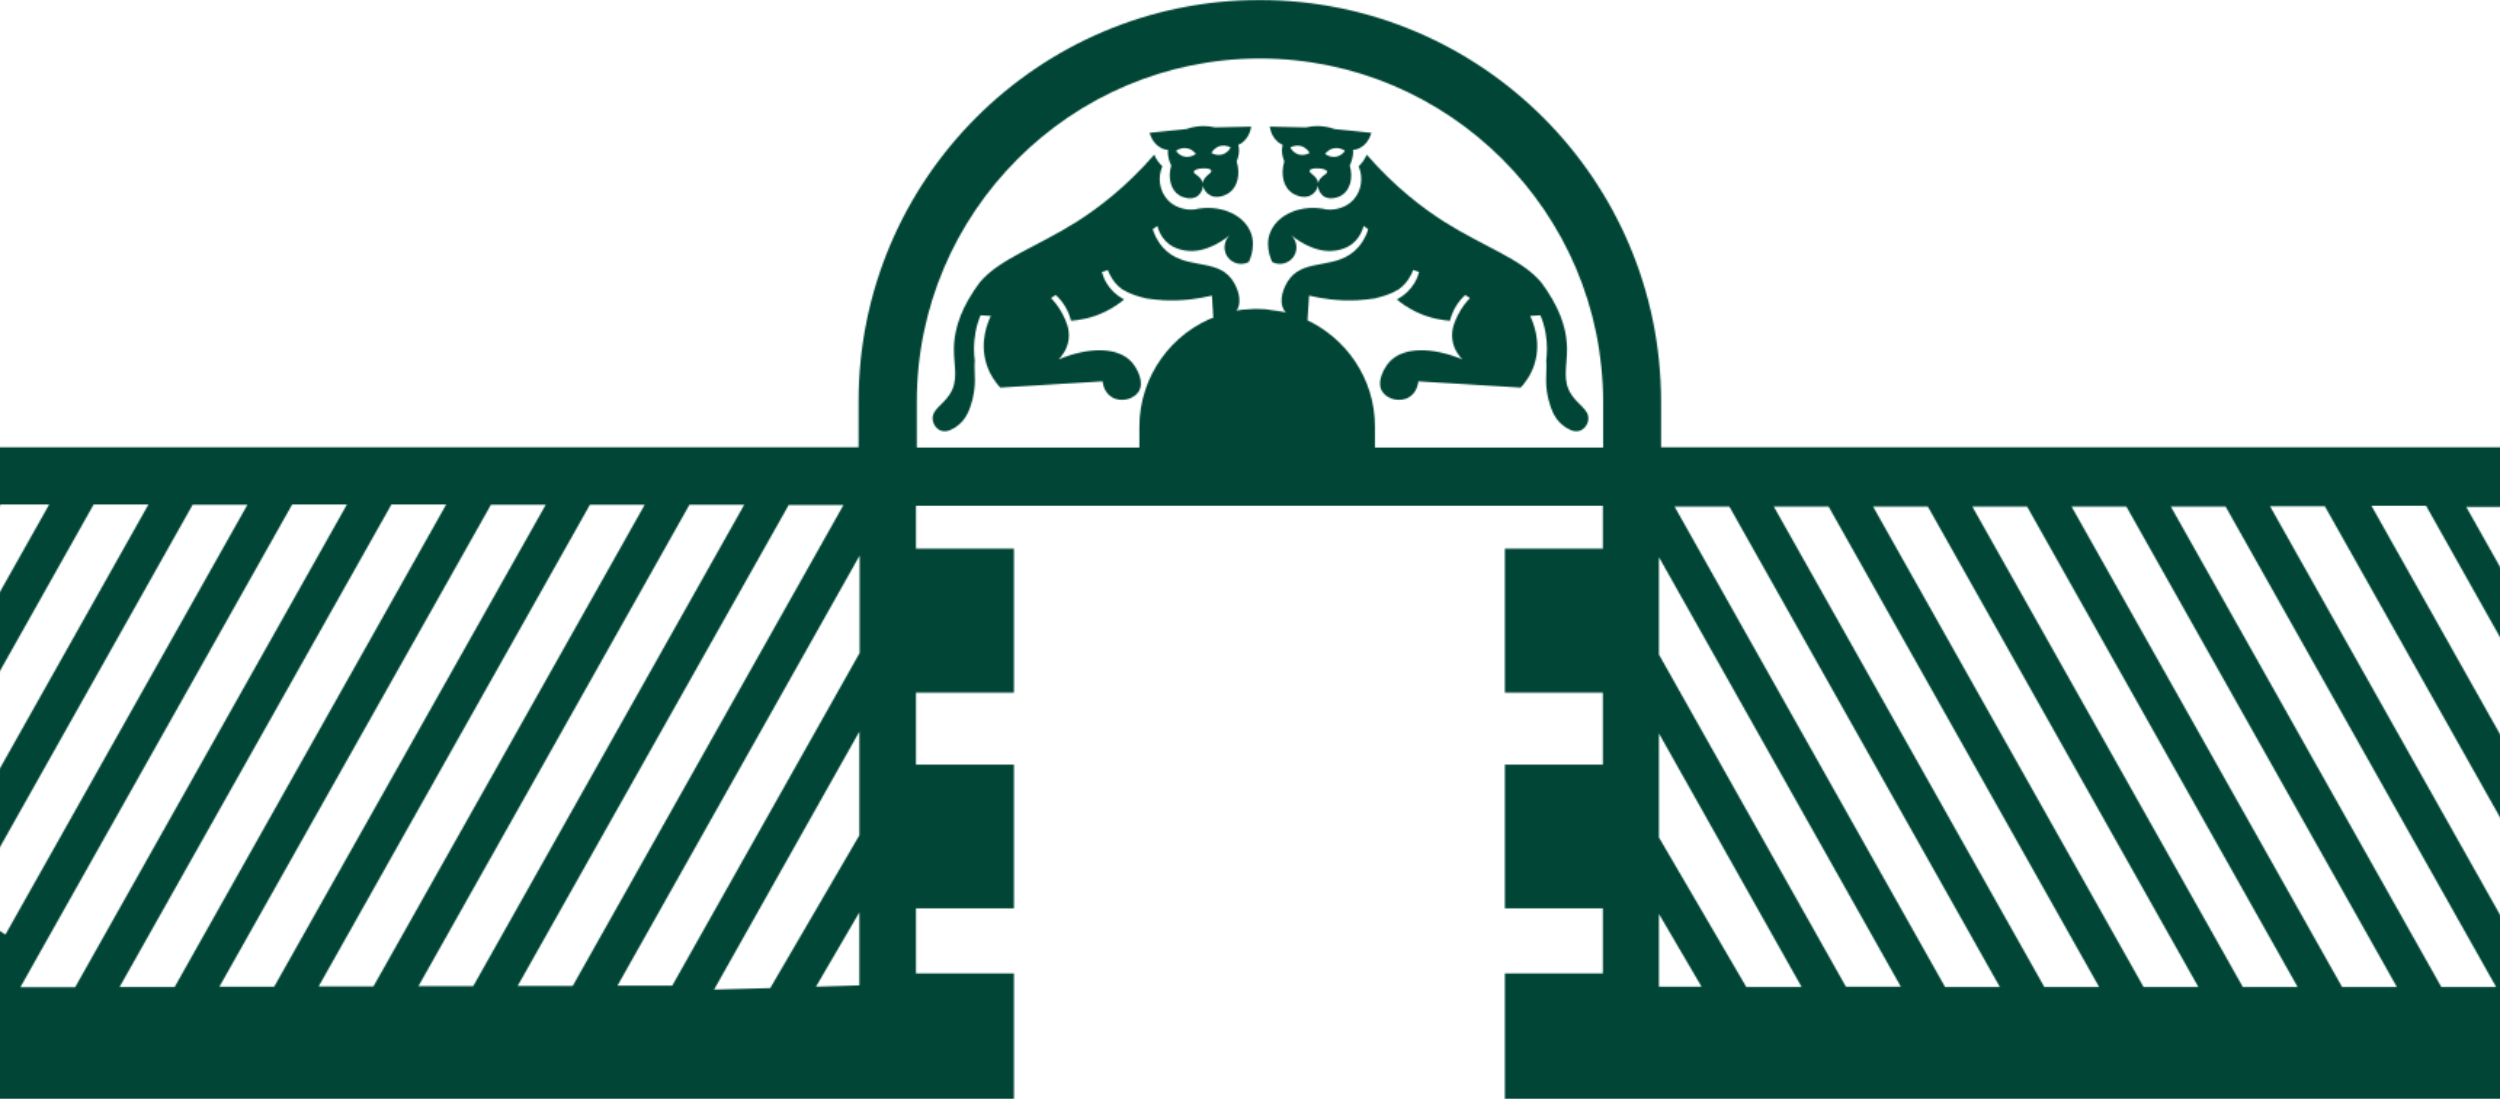 <svg width="1720" height="756" viewBox="0 0 1720 756" fill="none" xmlns="http://www.w3.org/2000/svg">
<g clip-path="url(#clip0_846_54618)">
<mask id="mask0_846_54618" style="mask-type:alpha" maskUnits="userSpaceOnUse" x="-2256" y="0" width="6241" height="2543">
<path d="M3984.99 1175.26L3954.04 1118.99H3953.85L3939.47 1092.4H3939.29L3726.96 715.278H3724.05H3516.82V649.359L3272.08 488.749L3017.15 649.541V715.096H2876.75V649.176L2632.01 488.567L2377.44 649.359V714.913H2233.4V648.994L1988.66 488.385L1892.7 548.841L1756.85 307.744H1142.82V276.241C1142.82 123.826 1018.99 0 866.579 0C714.163 0 590.702 123.826 590.702 276.241V307.744H-23.877L-156.261 542.832L-242.575 488.203L-487.314 648.812V714.731H-631.353V649.176L-886.289 488.385L-1131.03 648.994V714.731H-1271.42V649.176L-1526 488.385L-1770.73 648.994V714.731H-1997.45L-2209.77 1092.4L-2224.7 1118.99L-2255.84 1175.26H-2009.65V2542.08H3742.8V1175.26H3984.99ZM896.989 219.427H896.807C890.434 216.149 883.696 214.328 876.594 213.6H876.412C872.77 212.872 868.946 212.507 864.94 212.507C863.301 212.507 862.208 212.507 860.751 212.689H860.569C852.375 212.872 844.545 214.51 837.443 217.424C806.304 228.532 783.906 258.76 783.906 293.541V307.926H630.763V276.423C630.763 146.224 736.743 40.243 866.761 40.243C996.778 40.243 1102.94 146.224 1102.94 276.423V307.926H945.973V293.541C945.973 260.217 925.76 231.81 897.171 219.245L896.989 219.427ZM-1227.72 755.157L-1305.11 892.64V818.709L-1269.42 755.157H-1227.72ZM-468.012 1623.58V1640.7H-481.487V1623.58H-468.012ZM-441.425 1623.58H-427.95V1640.7H-441.425V1623.58ZM-401.364 1623.58H-387.889V1640.7H-401.364V1623.58ZM-327.615 1596.99V1545.09H-183.758V1596.99H-327.615ZM-361.12 1623.58H-347.645V1640.7H-361.12V1623.58ZM-321.059 1623.58H-307.584V1640.7H-321.059V1623.58ZM-280.998 1623.58H-267.523V1640.7H-280.998V1623.58ZM-240.936 1623.58H-227.461V1640.7H-240.936V1623.58ZM-200.875 1623.58H-187.4V1640.7H-200.875V1623.58ZM-160.814 1623.58H-147.338V1640.7H-160.814V1623.58ZM-120.752 1623.58H-107.277V1640.7H-120.752V1623.58ZM-80.691 1623.58H-67.216V1640.7H-80.691V1623.58ZM-40.629 1623.58H-27.154V1640.7H-40.629V1623.58ZM-0.568 1623.58H12.907V1640.7H-0.568V1623.58ZM-144.243 1596.99V1545.09H-36.805V1596.99H-144.243ZM-36.805 1505.03H-144.243V1388.13H-36.805V1505.03ZM-184.304 1505.03H-328.161V1388.13H-184.304V1505.03ZM-368.04 1505.03H-475.478V1388.13H-368.04V1505.03ZM-475.478 1544.91H-368.04V1596.81H-475.478V1544.91ZM-508.619 1623.58V1640.7H-522.094V1623.58H-508.619ZM-548.681 1640.7H-562.702V1623.58H-548.681V1640.7ZM-589.47 1640.7H-600.396V1623.58H-589.47V1640.7ZM-1842.48 1623.58H-1828.46V1640.7H-1842.48V1623.58ZM-1801.69 1623.58H-1788.22V1640.7H-1801.69V1623.58ZM-1423.84 1596.99V1545.09H-1316.4V1596.99H-1423.84ZM-1607.58 1596.99V1545.09H-1463.72V1596.99H-1607.58ZM-1316.4 1505.03H-1423.84V1388.13H-1316.4V1505.03ZM-1463.9 1505.03H-1607.76V1388.13H-1463.9V1505.03ZM-1647.64 1505.03H-1755.07V1388.13H-1647.64V1505.03ZM-1755.07 1544.91H-1647.64V1596.81H-1755.07V1544.91ZM-1761.45 1623.58H-1747.97V1640.7H-1761.45V1623.58ZM-1721.39 1623.58H-1707.91V1640.7H-1721.39V1623.58ZM-1681.33 1623.58H-1667.85V1640.7H-1681.33V1623.58ZM-1641.26 1623.58H-1627.79V1640.7H-1641.26V1623.58ZM-1601.2 1623.58H-1587.73V1640.7H-1601.2V1623.58ZM-1561.14 1623.58H-1547.67V1640.7H-1561.14V1623.58ZM-1521.08 1623.58H-1507.6V1640.7H-1521.08V1623.58ZM-1481.02 1623.58H-1467.54V1640.7H-1481.02V1623.58ZM-1440.96 1623.58H-1427.48V1640.7H-1440.96V1623.58ZM-1400.9 1623.58H-1387.42V1640.7H-1400.9V1623.58ZM-1360.83 1623.58H-1347.36V1640.7H-1360.83V1623.58ZM-1320.77 1623.58H-1307.3V1640.7H-1320.77V1623.58ZM-1280.71 1623.58H-1267.24V1640.7H-1280.71V1623.58ZM-1240.65 1623.58H-1229.72V1640.7H-1240.65V1623.58ZM-1202.96 1623.58H-1188.93V1640.7H-1202.96V1623.58ZM-1162.17 1623.58H-1148.69V1640.7H-1162.17V1623.58ZM-784.496 1596.99V1545.09H-677.059V1596.99H-784.496ZM-968.233 1596.99V1545.09H-824.376V1596.99H-968.233ZM-677.059 1505.03H-784.496V1388.13H-677.059V1505.03ZM-824.558 1505.03H-968.415V1388.13H-824.558V1505.03ZM-1008.29 1505.03H-1115.73V1388.13H-1008.29V1505.03ZM-1115.73 1544.91H-1008.29V1596.81H-1115.73V1544.91ZM-1122.1 1623.58H-1108.63V1640.7H-1122.1V1623.58ZM-1082.04 1623.58H-1068.57V1640.7H-1082.04V1623.58ZM-1041.98 1623.58H-1028.51V1640.7H-1041.98V1623.58ZM-1001.92 1623.58H-988.445V1640.7H-1001.92V1623.58ZM-961.859 1623.58H-948.384V1640.7H-961.859V1623.58ZM-921.798 1623.58H-908.323V1640.7H-921.798V1623.58ZM-881.736 1623.58H-868.261V1640.7H-881.736V1623.58ZM-841.675 1623.58H-828.2V1640.7H-841.675V1623.58ZM-801.614 1623.58H-788.139V1640.7H-801.614V1623.58ZM-761.552 1623.58H-748.077V1640.7H-761.552V1623.58ZM-721.491 1623.58H-708.016V1640.7H-721.491V1623.58ZM-681.43 1623.58H-667.954V1640.7H-681.43V1623.58ZM-641.368 1623.58H-627.893V1640.7H-641.368V1623.58ZM-637.544 1596.99V1348.25H-1156.16V1596.99H-1203.5V1175.26H-590.199V1596.99H-637.544ZM-1668.21 694.883L-1526 599.464L-1376.49 694.883L-1344.99 714.913V897.193H-1379.59V733.123L-1526 640.254L-1608.12 695.065L-1618.32 701.802L-1658.2 728.389L-1665.66 733.487V893.733L-1667.67 897.193H-1697.53V714.731L-1692.43 711.454L-1678.05 701.62L-1668.21 694.883ZM-1094.97 957.285L-1083.68 936.89H-1042.16V937.254L-1053.82 957.285L-1129.75 1092.22H-1171.09L-1095.15 957.285H-1094.97ZM-579.637 755.157L-665.041 906.844V833.277L-621.155 754.975H-579.637V755.157ZM87.749 1092.22L184.26 920.683V991.519L125.625 1092.22H87.749ZM19.462 1092.22L184.26 799.407V866.418L57.157 1092.22H19.462ZM-48.824 1092.22L133.637 768.086H171.332L-11.13 1092.22H-48.824ZM-117.11 1092.22L65.351 768.086H103.045L-79.416 1092.22H-117.11ZM-185.397 1092.22L-109.462 957.285L-98.172 936.89H-60.296L-147.703 1092.22H-185.397ZM-253.501 1092.22L-177.567 957.285L-166.277 936.89H-128.4V937.254L-140.054 957.285L-215.989 1092.22H-253.501ZM-321.605 1092.22L-245.671 957.285L-234.381 936.89H-196.505V937.254L-208.159 957.285L-284.094 1092.22H-321.605ZM-389.71 1092.22L-313.775 957.285L-302.667 937.254V936.89H-264.609V937.254L-276.263 957.285L-352.198 1092.22H-389.71ZM-458.178 1092.22L-382.244 957.285L-371.136 937.254V936.89H-333.078L-344.368 957.285L-420.302 1092.22H-458.178ZM-526.283 1092.22L-450.348 957.285L-439.058 936.89H-401.182V937.254L-412.836 957.285L-488.771 1092.22H-526.283ZM-594.387 1092.22L-472.382 875.523L-453.444 842.017V908.847L-472.382 942.353L-556.693 1092.22H-594.205H-594.387ZM-666.498 1092.22L-476.934 755.339L-471.836 759.527L-453.444 774.459V787.752L-455.629 791.576L-462.367 803.231L-472.564 821.076L-625.161 1092.22H-666.68H-666.498ZM-269.89 717.099V707.083L-261.331 701.438L-251.134 694.701L-240.572 687.599L-232.378 692.698L-229.1 694.883H-228.918L-223.819 698.343L-218.72 701.62L-217.628 702.349L-206.156 709.451L-201.604 712.182V781.561H-269.708V717.099H-269.89ZM-175.017 729.117L-166.459 734.398H-165.912L-149.159 745.324L-145.518 747.691L-134.592 754.611V781.379H-175.017V728.935V729.117ZM-340.726 754.429L-321.241 741.318L-311.044 734.58L-301.211 727.842L-296.476 724.565V781.197H-340.726V754.064V754.429ZM-340.726 808.147H-296.476V896.829H-340.726V808.147ZM-269.89 808.147H-201.785V896.829H-269.89V808.147ZM-175.017 808.147H-134.592V896.829H-175.017V808.147ZM-94.53 769.543V732.941L-101.996 728.024L-107.095 724.747L-112.922 721.105L-129.493 710.725L-144.061 701.438L-149.159 698.161L-154.44 694.701L-159.539 691.423L-180.662 678.13L-181.937 677.401L-201.604 664.837L-204.517 663.016L-212.711 657.735L-240.936 639.889L-323.062 694.701L-333.26 701.438L-373.139 728.024L-380.605 733.123V897.011H-413.382V730.028L-412.29 728.207H-413.382V714.549L-393.898 701.438L-384.065 694.701L-241.847 599.282L-196.323 628.235L-188.128 633.516L-165.548 647.902L-162.635 649.723L-149.524 657.917L-139.144 664.655L-137.869 665.383L-118.385 677.948L-115.471 679.769L-97.444 691.241L-92.709 694.519L-87.064 697.978L-81.966 701.256L-63.028 713.275L-61.206 714.549V896.829H-94.712V769.543H-94.53ZM-20.963 801.045L-2.389 767.904H35.487L-20.963 868.239V801.045ZM184.989 1044.33V1092.04H157.128L184.989 1044.33ZM-696.726 1092.04H-738.244L-548.499 754.975H-506.98L-696.726 1092.04ZM-809.99 1092.04L-734.056 957.103L-722.948 937.072V936.708H-681.247L-768.654 1092.04H-809.99ZM-882.101 1092.04L-806.166 957.103L-794.876 936.708H-753.358L-764.648 957.103L-840.582 1092.04H-882.101ZM-954.029 1092.04L-878.094 957.103L-866.987 937.072V936.708H-825.286V937.072L-836.941 957.103L-912.875 1092.04H-954.211H-954.029ZM-1025.96 1092.04L-950.023 957.103L-938.915 937.072V936.708H-897.215V937.072L-908.869 957.103L-984.803 1092.04H-1026.14H-1025.96ZM-1098.07 1092.04L-1022.13 957.103L-1011.03 937.072V936.708H-969.325V937.072L-980.615 957.103L-1056.55 1092.04H-1098.07ZM-1056.91 721.833V714.367L-1050.18 709.815L-1047.99 708.54L-1037.43 701.438L-1027.6 694.701L-885.014 599.282L-735.512 694.701L-724.951 701.438L-704.192 714.731V897.011H-738.062V732.941L-742.796 730.028L-745.528 728.207L-765.194 715.642L-787.592 701.438L-797.972 694.701L-884.468 639.889L-966.594 694.701L-976.791 701.438L-1016.67 728.024L-1024.14 733.123V897.011H-1056.91V722.015V721.833ZM-913.057 722.015V706.901L-904.863 701.256L-894.665 694.519L-884.104 687.417L-872.632 694.519L-862.252 701.256L-844.953 712.182V781.379H-913.057V722.015ZM-818.185 728.935L-815.271 730.756L-809.444 734.398L-784.679 750.058L-777.941 754.246V781.015H-818.185V728.571V728.935ZM-984.075 754.246L-965.501 741.682L-954.575 734.58L-944.742 727.842L-939.643 724.565V781.197H-984.075V754.064V754.246ZM-984.075 807.965H-939.643V896.646H-984.075V807.965ZM-912.875 807.965H-844.771V896.646H-912.875V807.965ZM-818.002 809.422L-817.274 807.965H-777.759V896.646H-818.002V809.604V809.422ZM462.505 678.13H424.811L591.43 382.222V449.234L462.505 678.13ZM-1096.61 907.208L-1115.55 940.714L-1200.41 1091.67H-1241.92L-1115.37 866.965L-1096.43 833.095V907.208H-1096.61ZM-1530 1091.67L-1454.07 956.556L-1442.96 936.526L-1401.44 936.344L-1412.91 956.556L-1488.85 1091.67H-1530.18H-1530ZM-1601.93 1091.67L-1526 956.738L-1514.89 936.708V936.344H-1473.37L-1484.84 956.556L-1560.78 1091.67H-1601.93ZM-1674.04 1091.67L-1598.11 956.738L-1587 936.708V936.344H-1544.93V936.708L-1556.59 956.738L-1632.52 1091.67H-1674.04ZM-1553.86 896.464V807.783H-1485.75V896.464H-1553.86ZM-1580.44 896.464H-1624.69V807.783H-1580.44V896.464ZM-1458.98 896.464V807.783H-1418.56V896.464H-1458.98ZM-1418.56 781.197H-1458.98V728.571L-1418.56 754.246V781.197ZM-1485.75 781.197H-1553.86V706.537L-1545.3 700.892L-1535.1 694.154L-1524.54 687.053L-1485.57 711.636V781.015L-1485.75 781.197ZM-1580.63 781.197H-1624.88V754.064L-1619.59 750.422L-1595.38 734.398L-1585.54 727.66L-1580.81 724.383V781.197H-1580.63ZM-1617.23 936.344V936.708L-1628.88 956.738L-1704.82 1091.67H-1746.15L-1670.22 956.738L-1659.11 936.708V936.344H-1617.41H-1617.23ZM-1689.34 936.708L-1700.81 956.738L-1776.74 1091.67H-1818.08L-1742.15 956.556L-1731.04 936.526L-1689.52 936.344V936.708H-1689.34ZM-1736.68 892.276L-1755.62 926.146L-1848.85 1091.85H-1890.37L-1755.62 852.215L-1736.68 818.709V892.458V892.276ZM-1458.26 1091.67L-1382.32 956.556L-1371.21 936.526L-1329.51 936.344L-1416.92 1091.67H-1458.44H-1458.26ZM-1760.17 754.429L-1740.14 770.817L-1747.43 783.746L-1754.16 795.4L-1755.44 797.768L-1920.78 1091.49H-1962.12L-1772.19 754.246H-1759.99L-1760.17 754.429ZM-1992.71 1091.67H-2034.23L-1844.3 754.429H-1802.78L-1992.53 1091.67H-1992.71ZM561.384 678.858L591.248 627.689V677.948L561.384 678.858ZM530.063 679.769L491.276 680.861L591.248 503.317V574.699L530.063 679.587V679.769ZM394.037 678.312H356.16L542.628 347.441H580.322L394.037 678.312ZM325.568 678.494H287.874L474.341 347.259H512.035L325.568 678.494ZM257.099 678.676H219.223L405.873 347.259H443.567L256.917 678.676H257.099ZM188.631 678.858H150.937L337.768 347.259H375.463L188.631 678.858ZM120.162 679.04H82.286L269.3 347.077H306.994L120.162 679.04ZM51.694 679.222H14L201.013 347.077H238.708L51.694 679.222ZM3.802 642.985L-18.596 628.964L-24.059 625.504L132.545 347.259H170.239L3.62 643.167L3.802 642.985ZM-46.456 611.118L-68.855 597.097L-74.317 593.637L64.44 347.077H102.135L-46.456 611.118ZM33.848 347.077L-96.898 579.251L-116.2 567.051L-119.114 565.23L-121.663 563.591L0.342 347.077H33.848ZM-1120.65 754.064L-1118.1 756.25L-1096.79 773.549V778.647L-1102.07 787.934L-1108.81 799.589L-1115.73 812.153L-1272.88 1091.31H-1314.22L-1124.29 754.064H-1120.65ZM-1344.63 1091.31H-1386.15L-1196.22 754.064H-1154.7L-1344.45 1091.31H-1344.63ZM-1874.89 754.064L-2064.82 1091.31H-2106.34L-1916.41 754.064H-1874.89ZM-1227.9 1174.16V1595.9H-1275.25V1347.15H-1794.77V1595.9H-1842.12V1174.16H-1228.81H-1227.9ZM-1841.21 1666.37H-1827.18V1801.31H-1841.21V1666.37ZM-1800.42 1666.37H-1786.94V1801.31H-1800.42V1666.37ZM-1760.36 1666.37H-1746.88V1801.31H-1760.36V1666.37ZM-1720.29 1666.37H-1706.82V1801.31H-1720.29V1666.37ZM-1680.23 1666.37H-1666.76V1801.31H-1680.23V1666.37ZM-1640.17 1666.37H-1626.7V1801.31H-1640.17V1666.37ZM-1600.11 1666.37H-1586.63V1801.31H-1600.11V1666.37ZM-1560.05 1666.37H-1546.57V1801.31H-1560.05V1666.37ZM-1519.99 1666.37H-1506.51V1801.31H-1519.99V1666.37ZM-1479.93 1666.37H-1466.45V1801.31H-1479.93V1666.37ZM-1439.86 1666.37H-1426.39V1801.31H-1439.86V1666.37ZM-1399.8 1666.37H-1386.33V1801.31H-1399.8V1666.37ZM-1359.74 1666.37H-1346.27V1801.31H-1359.74V1666.37ZM-1319.68 1666.37H-1306.2V1801.31H-1319.68V1666.37ZM-1279.62 1666.37H-1266.14V1801.31H-1279.62V1666.37ZM-1239.56 1666.37H-1228.63V1801.31H-1239.56V1666.37ZM-1201.86 1666.37H-1187.84V1801.31H-1201.86V1666.37ZM-1161.07 1666.37H-1147.6V1801.31H-1161.07V1666.37ZM-1121.01 1666.37H-1107.54V1801.31H-1121.01V1666.37ZM-1080.95 1666.37H-1067.48V1801.31H-1080.95V1666.37ZM-1040.89 1666.37H-1027.41V1801.31H-1040.89V1666.37ZM-1000.83 1666.37H-987.353V1801.31H-1000.83V1666.37ZM-960.767 1666.37H-947.291V1801.31H-960.767V1666.37ZM-920.705 1666.37H-907.23V1801.31H-920.705V1666.37ZM-880.644 1666.37H-867.169V1801.31H-880.644V1666.37ZM-840.582 1666.37H-827.107V1801.31H-840.582V1666.37ZM-800.521 1666.37H-787.046V1801.31H-800.521V1666.37ZM-760.46 1666.37H-746.984V1801.31H-760.46V1666.37ZM-720.398 1666.37H-706.923V1801.31H-720.398V1666.37ZM-680.337 1666.37H-666.862V1801.31H-680.337V1666.37ZM-640.276 1666.37H-626.8V1801.31H-640.276V1666.37ZM-600.214 1666.37H-589.288V1801.31H-600.214V1666.37ZM-562.52 1666.37H-548.499V1801.31H-562.52V1666.37ZM-521.73 1666.37H-508.255V1801.31H-521.73V1666.37ZM-481.669 1666.37H-468.194V1801.31H-481.669V1666.37ZM-441.608 1666.37H-428.132V1801.31H-441.608V1666.37ZM-401.546 1666.37H-388.071V1801.31H-401.546V1666.37ZM-361.485 1666.37H-348.01V1801.31H-361.485V1666.37ZM-321.423 1666.37H-307.948V1801.31H-321.423V1666.37ZM-281.362 1666.37H-267.887V1801.31H-281.362V1666.37ZM-241.301 1666.37H-227.825V1801.31H-241.301V1666.37ZM-201.239 1666.37H-187.764V1801.31H-201.239V1666.37ZM-161.178 1666.37H-147.703V1801.31H-161.178V1666.37ZM-121.116 1666.37H-107.641V1801.31H-121.116V1666.37ZM-81.055 1666.37H-67.58V1801.31H-81.055V1666.37ZM-40.994 1666.37H-27.519V1801.31H-40.994V1666.37ZM-0.932 1666.37H12.543V1801.31H-0.932V1666.37ZM39.129 1666.37H50.055V1801.31H39.129V1666.37ZM50.055 1639.78H39.129V1622.67H50.055V1639.78ZM50.055 1595.9H2.709V1347.15H-515.903V1595.9H-563.249V1174.16H50.055V1595.9ZM1669.26 348.17L1811.12 600.374L1783.44 617.856L1631.57 347.988H1669.45L1669.26 348.17ZM3048.65 1623.58V1640.7H3035.17V1623.58H3048.65ZM3075.24 1623.58H3088.71V1640.7H3075.24V1623.58ZM3115.3 1623.58H3128.77V1640.7H3115.3V1623.58ZM3189.05 1596.99V1545.09H3332.9V1596.99H3189.05ZM3155.54 1623.58H3169.02V1640.7H3155.54V1623.58ZM3195.6 1623.58H3209.08V1640.7H3195.6V1623.58ZM3235.66 1623.58H3249.14V1640.7H3235.66V1623.58ZM3275.72 1623.58H3289.2V1640.7H3275.72V1623.58ZM3315.79 1623.58H3329.26V1640.7H3315.79V1623.58ZM3355.85 1623.58H3369.32V1640.7H3355.85V1623.58ZM3395.91 1623.58H3409.38V1640.7H3395.91V1623.58ZM3435.97 1623.58H3449.45V1640.7H3435.97V1623.58ZM3476.03 1623.58H3489.51V1640.7H3476.03V1623.58ZM3516.09 1623.58H3529.57V1640.7H3516.09V1623.58ZM3372.42 1596.99V1545.09H3479.86V1596.99H3372.42ZM3479.86 1505.03H3372.42V1388.13H3479.86V1505.03ZM3332.36 1505.03H3188.5V1388.13H3332.36V1505.03ZM3148.62 1505.03H3041.18V1388.13H3148.62V1505.03ZM3041.18 1544.91H3148.62V1596.81H3041.18V1544.91ZM3008.04 1623.58V1640.7H2994.57V1623.58H3008.04ZM2967.98 1640.7H2953.96V1623.58H2967.98V1640.7ZM2927.19 1640.7H2916.26V1623.58H2927.19V1640.7ZM1674.18 1623.58H1688.2V1640.7H1674.18V1623.58ZM1714.97 1623.58H1728.44V1640.7H1714.97V1623.58ZM2092.82 1596.99V1545.09H2200.26V1596.99H2092.82ZM1909.08 1596.99V1545.09H2052.94V1596.99H1909.08ZM2200.26 1505.03H2092.82V1388.13H2200.26V1505.03ZM2052.76 1505.03H1908.9V1388.13H2052.76V1505.03ZM1869.02 1505.03H1761.59V1388.13H1869.02V1505.03ZM1761.59 1544.91H1869.02V1596.81H1761.59V1544.91ZM1755.21 1623.58H1768.69V1640.7H1755.21V1623.58ZM1795.27 1623.58H1808.75V1640.7H1795.27V1623.58ZM1835.34 1623.58H1848.81V1640.7H1835.34V1623.58ZM1875.4 1623.58H1888.87V1640.7H1875.4V1623.58ZM1915.46 1623.58H1928.93V1640.7H1915.46V1623.58ZM1955.52 1623.58H1969V1640.7H1955.52V1623.58ZM1995.58 1623.58H2009.06V1640.7H1995.58V1623.58ZM2035.64 1623.58H2049.12V1640.7H2035.64V1623.58ZM2075.7 1623.58H2089.18V1640.7H2075.7V1623.58ZM2115.77 1623.58H2129.24V1640.7H2115.77V1623.58ZM2155.83 1623.58H2169.3V1640.7H2155.83V1623.58ZM2195.89 1623.58H2209.36V1640.7H2195.89V1623.58ZM2235.95 1623.58H2249.42V1640.7H2235.95V1623.58ZM2276.01 1623.58H2286.94V1640.7H2276.01V1623.58ZM2313.71 1623.58H2327.73V1640.7H2313.71V1623.58ZM2354.49 1623.58H2367.97V1640.7H2354.49V1623.58ZM2732.16 1596.99V1545.09H2839.6V1596.99H2732.16ZM2548.43 1596.99V1545.09H2692.29V1596.99H2548.43ZM2839.6 1505.03H2732.16V1388.13H2839.6V1505.03ZM2692.1 1505.03H2548.25V1388.13H2692.1V1505.03ZM2508.37 1505.03H2400.93V1388.13H2508.37V1505.03ZM2400.93 1544.91H2508.37V1596.81H2400.93V1544.91ZM2394.56 1623.58H2408.03V1640.7H2394.56V1623.58ZM2434.62 1623.58H2448.09V1640.7H2434.62V1623.58ZM2474.68 1623.58H2488.15V1640.7H2474.68V1623.58ZM2514.74 1623.58H2528.22V1640.7H2514.74V1623.58ZM2554.8 1623.58H2568.28V1640.7H2554.8V1623.58ZM2594.86 1623.58H2608.34V1640.7H2594.86V1623.58ZM2634.92 1623.58H2648.4V1640.7H2634.92V1623.58ZM2674.99 1623.58H2688.46V1640.7H2674.99V1623.58ZM2715.05 1623.58H2728.52V1640.7H2715.05V1623.58ZM2755.11 1623.58H2768.58V1640.7H2755.11V1623.58ZM2795.17 1623.58H2808.65V1640.7H2795.17V1623.58ZM2835.23 1623.58H2848.71V1640.7H2835.23V1623.58ZM2875.29 1623.58H2888.77V1640.7H2875.29V1623.58ZM2879.12 1596.99V1348.25H2360.5V1596.99H2313.16V1175.26H2926.46V1596.99H2879.12ZM3512.27 1092.4L3424.86 937.254H3466.2L3553.6 1092.58H3512.27V1092.4ZM3440.34 1092.4L3352.93 937.254H3394.27L3481.68 1092.58H3440.34V1092.4ZM3368.23 1092.4L3280.82 937.254H3322.34L3409.75 1092.58H3368.23V1092.4ZM3296.3 1092.4L3208.9 937.254H3250.23L3337.64 1092.58H3296.3V1092.4ZM3162.82 897.193V808.511H3203.25V897.193H3162.82ZM3369.32 892.822V897.193H3324.89V808.511H3369.32V892.64V892.822ZM3298.12 715.46V734.034V781.925H3230.02V715.46V712.728L3269.17 687.963L3298.12 707.447V715.46ZM3369.32 764.99V781.925H3324.89V759.345V725.293L3360.4 748.784L3369.5 754.975V765.172L3369.32 764.99ZM3173.2 748.784H3174.48V748.237L3203.25 729.845V781.925H3162.82V755.339L3173.2 748.601V748.784ZM3230.02 897.375V808.694H3298.12V897.375H3230.02ZM3089.44 779.194V715.278L3270.26 600.01L3441.98 715.096V897.557H3409.2V733.852L3392.08 722.379L3381.89 715.642L3269.53 640.618L3150.99 715.642L3140.43 722.379L3122.76 733.487V897.557H3089.26V779.376L3089.44 779.194ZM3178.3 937.254L3265.71 1092.58H3224.37L3136.97 937.436H3178.3V937.254ZM3584.2 1092.58L3482.04 911.032V836.919L3625.9 1092.58H3584.38H3584.2ZM3106.01 937.254L3193.42 1092.58H3152.08L3064.67 937.254H3106.01ZM2936.11 1092.58L2841.79 925.054V851.486L2977.27 1092.4H2935.93L2936.11 1092.58ZM2864.19 1092.58L2776.78 937.436H2818.11L2905.52 1092.77H2864.19V1092.58ZM2792.07 1092.58L2704.67 937.436H2746.19L2833.59 1092.77H2792.07V1092.58ZM2720.15 1092.58L2632.74 937.436H2674.08L2761.48 1092.77H2720.15V1092.58ZM2648.22 1092.58L2560.81 937.436H2602.15L2689.55 1092.77H2648.22V1092.58ZM2523.12 897.375V808.694H2563.54V897.375H2523.12ZM2729.25 897.375H2685V808.694H2729.25V897.375ZM2590.13 897.375V808.694H2658.23V897.375H2590.13ZM2658.23 715.46V729.299V782.107H2590.13V712.91L2629.1 688.145L2658.42 707.63V715.642L2658.23 715.46ZM2729.07 779.194V782.107H2684.82V725.475L2708.86 741.5L2719.96 748.966L2729.07 755.157V779.376V779.194ZM2528.22 752.061L2533.31 748.784L2563.36 729.663V782.107H2522.93V755.521L2528.22 752.061ZM2449.37 897.375V715.096L2630.19 599.828L2801.73 714.913V897.375H2768.95V795.947V733.669L2751.83 722.197L2741.63 715.46L2629.46 640.436L2510.92 715.46L2500.35 722.197L2482.87 733.305V897.375H2449.37ZM2530.04 937.254L2617.44 1092.58H2575.92L2488.52 937.436H2530.04V937.254ZM3007.86 1092.58L2841.6 797.586V774.823L2861.27 758.799L3049.2 1092.58H3007.68H3007.86ZM2408.03 794.308H2409.31V797.039L2408.03 794.308H2407.67H2407.85H2408.03ZM2457.74 937.254L2545.15 1092.58H2503.81L2416.41 937.254H2457.74ZM2291.49 1092.58L2198.07 926.693V859.499L2329 1092.4H2291.49V1092.58ZM2223.38 1092.58L2135.98 937.436H2173.49L2260.9 1092.77H2223.38V1092.58ZM2154.92 1092.58L2067.51 937.436H2105.39L2192.79 1092.77H2154.92V1092.58ZM2086.81 1092.58L1999.41 937.436H2036.92L2124.32 1092.77H2086.81V1092.58ZM2018.71 1092.58L1931.3 937.436H1968.81L2056.22 1092.77H2018.71V1092.58ZM1950.24 1092.58L1862.83 937.436H1900.71L1988.12 1092.77H1950.24V1092.58ZM1882.13 1092.58L1794.73 937.254H1832.42L1919.83 1092.58H1882.32H1882.13ZM1813.85 1092.58L1631.39 768.45H1669.08L1851.54 1092.58H1813.85ZM1745.56 1092.58L1563.1 768.45H1600.79L1783.26 1092.58H1745.56ZM1677.28 1092.58L1547.26 861.684V794.672L1714.97 1092.58H1677.28ZM1608.81 1092.58L1547.26 986.967V915.949L1646.68 1092.58H1608.81ZM1578.03 1092.58H1547.26V1039.77L1578.03 1092.58ZM1699.49 768.45H1737.19L1765.59 819.073V885.903L1699.49 768.45ZM2158.19 897.375H2125.42V797.586V733.669L2108.3 722.197L2098.1 715.46L1985.75 640.436L1953.52 661.013L1945.32 666.111L1922.74 680.497L1914.55 685.778L1895.06 697.978L1893.42 699.071L1879.4 707.812L1878.31 708.54L1872.48 712.182L1867.38 715.46L1861.74 718.92L1856.64 722.197L1838.98 733.305V755.157V773.731V897.375H1805.47V768.45V755.521V733.487V715.642L1810.02 712.364L1831.15 699.071L1851.91 685.596L1856.09 682.864L1862.29 678.858L1878.49 668.479L1903.26 652.818L1906.17 650.997L1928.75 636.612L1936.95 631.331L1986.29 599.828L2158.01 714.913V897.375H2158.19ZM1946.23 897.375V808.694H2014.34V842.746V897.375H1946.23ZM1879.04 844.749V808.876H1919.46V897.557H1879.04V844.931V844.749ZM1879.04 755.521H1879.59L1889.42 748.784L1892.33 747.145L1900.34 741.864L1919.46 729.845V755.157V781.925H1879.04V755.339V755.521ZM2085.54 780.833V782.107H2041.11V768.632V755.521V725.475L2065.14 741.135L2076.61 748.784L2085.72 754.975V780.833H2085.54ZM2014.34 775.552V782.107H1946.23V755.521V730.938V713.093L1957.34 705.991L1968.45 698.889L1973.18 695.975L1985.2 688.327L2014.16 707.812V755.703V775.734L2014.34 775.552ZM2040.92 897.557V890.455V808.876H2085.35V897.557H2040.92ZM2359.78 1092.77L2198.07 805.78V775.005L2214.64 761.53L2401.11 1092.77H2359.59H2359.78ZM3728.05 1092.77L3538.31 755.703H3579.83L3769.57 1092.77H3728.05ZM3697.46 1092.77H3656.13L3481.68 783.018V775.005L3505.35 755.703H3507.72L3697.46 1092.77ZM3003.67 755.703L3049.2 836.736V910.304L2962.15 755.703H3003.67ZM3121.49 1092.77H3079.97L2890.22 755.703H2931.74L3121.49 1092.77ZM2355.59 755.703L2409.31 851.304V925.054L2313.89 755.703H2355.41H2355.59ZM2473.4 1092.77H2431.89L2242.14 755.703H2283.66L2473.4 1092.77ZM1270.11 679.04L1141.36 450.326V383.315L1307.8 678.858H1270.11V679.04ZM1141.36 504.591L1239.51 679.04H1201.46L1141.36 576.155V504.773V504.591ZM1141.36 628.781L1170.68 678.858H1141.36V628.781ZM3800.16 1092.58L3610.42 755.521H3651.94L3841.68 1092.58H3800.16ZM1759.58 632.606L1732.09 649.905V650.815L1561.83 348.352H1599.52L1759.58 632.606ZM1717.34 679.04H1679.64L1493.54 348.534H1531.23L1717.34 679.04ZM1649.05 679.04H1611.36L1425.25 348.534H1462.95L1649.05 679.04ZM1580.76 679.04H1543.07L1356.97 348.534H1394.66L1580.76 679.04ZM1512.48 679.04H1474.78L1288.68 348.534H1326.37L1512.48 679.04ZM1444.19 679.04H1406.5L1220.39 348.534H1258.09L1444.19 679.04ZM1375.9 679.04H1338.21L1152.11 348.534H1189.8L1375.9 679.04ZM2286.39 1175.62V1597.36H2239.04V1348.61H1720.43V1597.36H1673.09V1175.62H2286.39ZM1673.09 1667.83H1687.11V1802.76H1673.09V1667.83ZM1713.88 1667.83H1727.35V1802.76H1713.88V1667.83ZM1753.94 1667.83H1767.41V1802.76H1753.94V1667.83ZM1794 1667.83H1807.47V1802.76H1794V1667.83ZM1834.06 1667.83H1847.54V1802.76H1834.06V1667.83ZM1874.12 1667.83H1887.6V1802.76H1874.12V1667.83ZM1914.18 1667.83H1927.66V1802.76H1914.18V1667.83ZM1954.25 1667.83H1967.72V1802.76H1954.25V1667.83ZM1994.31 1667.83H2007.78V1802.76H1994.31V1667.83ZM2034.37 1667.83H2047.84V1802.76H2034.37V1667.83ZM2074.43 1667.83H2087.9V1802.76H2074.43V1667.83ZM2114.49 1667.83H2127.97V1802.76H2114.49V1667.83ZM2154.55 1667.83H2168.03V1802.76H2154.55V1667.83ZM2194.61 1667.83H2208.09V1802.76H2194.61V1667.83ZM2234.67 1667.83H2248.15V1802.76H2234.67V1667.83ZM2274.74 1667.83H2285.66V1802.76H2274.74V1667.83ZM2312.43 1667.83H2326.45V1802.76H2312.43V1667.83ZM2353.22 1667.83H2366.7V1802.76H2353.22V1667.83ZM2393.28 1667.83H2406.76V1802.76H2393.28V1667.83ZM2433.34 1667.83H2446.82V1802.76H2433.34V1667.83ZM2473.4 1667.83H2486.88V1802.76H2473.4V1667.83ZM2513.47 1667.83H2526.94V1802.76H2513.47V1667.83ZM2553.53 1667.83H2567V1802.76H2553.53V1667.83ZM2593.59 1667.83H2607.06V1802.76H2593.59V1667.83ZM2633.65 1667.83H2647.12V1802.76H2633.65V1667.83ZM2673.71 1667.83H2687.19V1802.76H2673.71V1667.83ZM2713.77 1667.83H2727.25V1802.76H2713.77V1667.83ZM2753.83 1667.83H2767.31V1802.76H2753.83V1667.83ZM2793.9 1667.83H2807.37V1802.76H2793.9V1667.83ZM2833.96 1667.83H2847.43V1802.76H2833.96V1667.83ZM2874.02 1667.83H2887.49V1802.76H2874.02V1667.83ZM2914.08 1667.83H2925.01V1802.76H2914.08V1667.83ZM2951.77 1667.83H2965.79V1802.76H2951.77V1667.83ZM2992.56 1667.83H3006.04V1802.76H2992.56V1667.83ZM3032.62 1667.83H3046.1V1802.76H3032.62V1667.83ZM3072.69 1667.83H3086.16V1802.76H3072.69V1667.83ZM3112.75 1667.83H3126.22V1802.76H3112.75V1667.83ZM3152.81 1667.83H3166.28V1802.76H3152.81V1667.83ZM3192.87 1667.83H3206.35V1802.76H3192.87V1667.83ZM3232.93 1667.83H3246.41V1802.76H3232.93V1667.83ZM3272.99 1667.83H3286.47V1802.76H3272.99V1667.83ZM3313.05 1667.83H3326.53V1802.76H3313.05V1667.83ZM3353.12 1667.83H3366.59V1802.76H3353.12V1667.83ZM3393.18 1667.83H3406.65V1802.76H3393.18V1667.83ZM3433.24 1667.83H3446.71V1802.76H3433.24V1667.83ZM3473.3 1667.83H3486.77V1802.76H3473.3V1667.83ZM3513.36 1667.83H3526.84V1802.76H3513.36V1667.83ZM3553.42 1667.83H3564.35V1802.76H3553.42V1667.83ZM3564.35 1641.24H3553.42V1624.12H3564.35V1641.24ZM3564.35 1597.36H3517V1348.61H2998.39V1597.36H2951.05V1175.62H3564.35V1597.36ZM3905.42 1092.77H3870.45L3680.71 755.703H3715.85L3905.42 1092.77ZM1855.55 571.057L1830.78 586.717L1696.76 348.716H1730.27L1855.55 571.057ZM-1989.43 755.157H-1947.92L-2137.66 1092.4H-2179L-1989.43 755.157ZM-1681.51 2048.59C-1643.45 2016.91 -1594.46 1997.79 -1541.11 1997.79C-1487.76 1997.79 -1439.14 2016.91 -1401.08 2048.59H-1400.9L-1483.75 2131.45H-1483.93C-1499.96 2119.43 -1519.62 2112.51 -1541.11 2112.51C-1562.6 2112.51 -1582.63 2119.61 -1598.47 2131.63L-1681.51 2048.59ZM-1541.11 2152.39C-1514.16 2152.39 -1491.58 2171.51 -1486.3 2197.18H-1596.1C-1590.82 2171.69 -1568.42 2152.39 -1541.29 2152.39H-1541.11ZM-1446.06 2197.18C-1447.33 2184.44 -1451.34 2172.42 -1457.53 2161.68L-1372.49 2076.64C-1344.99 2109.96 -1326.96 2151.48 -1322.78 2197H-1446.06V2197.18ZM-1759.81 2197.18C-1755.62 2151.66 -1737.41 2110.14 -1709.73 2076.82L-1624.88 2161.68C-1630.7 2172.42 -1635.07 2184.26 -1636.35 2197.18H-1759.63H-1759.81ZM-1321.87 2237.06V2501.83H-1443.69V2237.06H-1321.87ZM-1760.54 2237.06H-1639.26V2501.83H-1760.54V2237.06ZM-1599.38 2237.06H-1483.75V2501.83H-1599.38V2237.06ZM-1032.15 2048.41C-994.09 2016.73 -945.106 1997.61 -891.752 1997.61C-838.397 1997.61 -789.777 2016.73 -751.719 2048.41L-834.755 2131.63C-850.78 2119.43 -870.446 2112.51 -891.934 2112.51C-913.421 2112.51 -933.27 2119.43 -949.294 2131.63L-1032.33 2048.59L-1032.15 2048.41ZM-891.752 2152.21C-864.801 2152.21 -842.221 2171.33 -836.941 2197H-946.745C-941.464 2171.51 -918.702 2152.21 -891.934 2152.21H-891.752ZM-796.333 2197C-797.608 2184.07 -801.978 2172.24 -807.805 2161.49L-723.13 2076.82C-695.087 2110.14 -677.241 2151.66 -673.053 2197H-796.333ZM-1110.09 2197C-1105.9 2151.48 -1087.69 2109.96 -1060.37 2076.64L-975.334 2161.68C-981.526 2172.24 -985.714 2184.26 -986.989 2197H-1110.09ZM-672.143 2236.88V2501.65H-793.783V2236.88H-672.143ZM-1110.81 2236.88H-989.356V2501.65H-1110.81V2236.88ZM-949.477 2236.88H-833.845V2501.65H-949.477V2236.88ZM-242.211 1997.42C-188.857 1997.42 -139.873 2016.54 -101.814 2048.23L-184.85 2131.27C-200.875 2119.06 -220.542 2112.15 -242.029 2112.15C-263.516 2112.15 -283.365 2119.06 -299.208 2131.27L-382.244 2048.23C-344.186 2016.54 -295.201 1997.42 -241.847 1997.42H-242.211ZM-242.211 2152.21C-215.079 2152.21 -192.316 2171.33 -187.036 2197H-297.022C-291.742 2171.51 -268.979 2152.21 -242.211 2152.21ZM-146.792 2197C-148.067 2184.07 -152.437 2172.24 -158.264 2161.49L-73.589 2076.82C-45.546 2110.14 -27.701 2151.66 -23.512 2197H-146.792ZM-460.546 2197C-456.357 2151.48 -438.148 2109.96 -410.651 2076.64L-325.612 2161.68C-331.803 2172.42 -335.809 2184.26 -337.084 2197.18H-460.364L-460.546 2197ZM-22.602 2236.88V2501.65H-142.968V2236.88H-22.602ZM-461.274 2236.88H-338.358V2501.65H-461.274V2236.88ZM-298.479 2236.88H-182.847V2501.65H-298.479V2236.88ZM17.277 2501.65V2230.14H42.589L55.882 2227.78V2214.48C55.882 2051.69 -76.503 1919.12 -239.48 1919.12C-402.457 1919.12 -534.841 2051.69 -534.841 2216.85V2230.14H-501.335V2501.65H-632.081V2230.14H-609.501L-596.208 2227.78V2214.48C-596.208 2051.69 -728.593 1919.12 -891.57 1919.12C-1054.55 1919.12 -1186.93 2051.69 -1186.93 2216.85V2230.14H-1150.69V2501.65H-1281.8V2230.14H-1261.59L-1248.3 2227.78V2214.48C-1248.3 2051.69 -1380.86 1919.12 -1543.66 1919.12C-1706.45 1919.12 -1839.02 2051.69 -1839.02 2216.85V2230.14H-1800.42V2501.65H-1969.77V1175.26H-1868.7V1828.98H77.552V1175.26H184.26V2502.01H16.913L17.277 2501.65ZM1136.99 1920.94H933.226V1608.46C933.226 1571.68 903.362 1541.82 866.579 1541.82C829.795 1541.82 800.295 1571.68 800.295 1608.46V1920.94H596.529V1696.78C596.529 1547.64 717.805 1426.37 866.579 1426.37C1015.35 1426.37 1136.99 1547.64 1136.99 1696.78V1920.94ZM596.529 1960.82H1136.99V2501.47H1025.37V2219.95C1025.37 2132.54 954.167 2061.16 866.579 2061.16C778.99 2061.16 707.79 2132.54 707.79 2219.95V2501.47H596.529V1960.82ZM1224.58 2501.47H1176.87V1696.78C1176.87 1525.43 1037.75 1386.49 866.579 1386.49C695.407 1386.49 556.467 1525.61 556.467 1696.78V2501.47H508.758V1675.48C508.758 1478.08 669.186 1317.47 866.397 1317.47C1063.61 1317.47 1224.4 1478.08 1224.4 1675.48V2501.47H1224.58ZM1264.46 2501.47V1675.48C1264.46 1456.23 1086.01 1277.59 866.579 1277.59C647.152 1277.59 468.878 1456.23 468.878 1675.48V2501.47H226.143V1306.73H288.238V1207.85H226.143V1163.05H288.238V1064.18H226.143V1014.65H288.238V915.585H226.143V866.054H288.238V768.086H598.531V768.814H697.593V669.753H630.217V624.957H697.593V526.079H630.217V476.548H697.593V377.487H630.217V347.988H1102.76V377.487H1035.38V476.548H1102.76V526.079H1035.38V624.957H1102.76V669.753H1035.38V768.814H1134.44V768.086H1441.28V866.054H1507.01V915.585H1441.28V1014.65H1507.01V1064.18H1441.28V1163.05H1507.01V1207.85H1441.28V1306.73H1507.01V2502.01H1264.28L1264.46 2501.47ZM1975.73 1997.24C2029.09 1997.24 2077.71 2016.36 2115.77 2048.05L2032.73 2131.08C2017.07 2118.88 1997.04 2111.96 1975.73 2111.96C1954.43 2111.96 1934.21 2119.06 1918.19 2131.08L1835.34 2048.23C1873.39 2016.36 1922.38 1997.06 1975.73 1997.06V1997.24ZM1975.73 2152.02C2002.68 2152.02 2025.26 2171.14 2030.54 2196.82H1920.56C1925.84 2171.33 1948.6 2152.02 1975.73 2152.02ZM2070.79 2196.82C2069.51 2183.89 2065.14 2172.06 2059.32 2161.31L2144.35 2076.27C2171.85 2109.6 2189.88 2151.11 2194.25 2196.64H2070.97L2070.79 2196.82ZM1757.03 2196.82C1761.22 2151.3 1779.43 2109.78 1806.93 2076.45L1891.97 2161.49C1885.78 2172.24 1881.77 2184.07 1880.5 2197H1757.22L1757.03 2196.82ZM2194.98 2236.7V2501.47H2072.97V2236.7H2194.98ZM1756.31 2236.7H1877.58V2501.47H1756.31V2236.7ZM1917.46 2236.7H2033.09V2501.47H1917.46V2236.7ZM2484.88 2048.05C2522.93 2016.36 2571.92 1997.24 2625.27 1997.24C2678.63 1997.24 2727.25 2016.36 2765.31 2048.05H2765.49L2682.45 2131.08H2682.27C2666.25 2118.88 2646.58 2111.96 2625.27 2111.96C2603.97 2111.96 2583.94 2118.88 2568.09 2131.08L2485.06 2048.05H2484.88ZM2625.27 2151.84C2652.22 2151.84 2674.8 2170.96 2680.08 2196.64H2570.28C2575.38 2171.14 2597.96 2151.84 2625.09 2151.84H2625.27ZM2720.33 2196.64C2719.05 2183.89 2715.05 2171.87 2708.86 2161.13L2793.9 2076.09C2821.39 2109.41 2839.42 2150.93 2843.61 2196.46H2720.33V2196.64ZM2406.57 2196.64C2410.76 2151.3 2428.97 2109.78 2456.65 2076.45L2541.33 2161.13C2535.14 2171.87 2531.13 2183.71 2529.85 2196.64H2406.57ZM2844.52 2236.52V2501.29H2723.06V2236.52H2844.52ZM2405.85 2236.52H2527.49V2501.29H2405.85V2236.52ZM2567.55 2236.52H2683.18V2501.29H2567.55V2236.52ZM3134.42 2047.86C3172.48 2016.18 3221.46 1997.06 3274.81 1997.06C3328.17 1997.06 3377.15 2016.18 3415.21 2047.86L3332.17 2130.9C3316.15 2118.7 3296.3 2111.78 3275 2111.78C3253.69 2111.78 3233.66 2118.7 3217.82 2130.9L3134.78 2047.86H3134.42ZM3274.81 2151.66C3301.76 2151.66 3324.34 2170.78 3329.63 2196.46H3219.82C3225.1 2170.96 3247.86 2151.66 3274.63 2151.66H3274.81ZM3370.23 2196.46C3368.96 2183.71 3364.95 2171.69 3358.76 2160.76L3443.44 2076.27C3471.11 2109.6 3489.32 2151.11 3493.51 2196.46H3370.23ZM3056.48 2196.46C3060.67 2150.93 3078.88 2109.41 3106.19 2076.09L3190.87 2160.76C3184.68 2171.69 3180.85 2183.71 3179.4 2196.46H3056.3H3056.48ZM3494.42 2236.34V2501.1H3374.06V2236.34H3494.42ZM3055.75 2236.34H3178.48V2501.1H3055.75V2236.34ZM3218.55 2236.34H3334.18V2501.1H3218.55V2236.34ZM3703.65 2501.1H3534.48V2229.6H3559.8L3573.09 2227.23V2213.94C3573.09 2051.14 3440.7 1918.58 3277.73 1918.58C3114.75 1918.58 2982.37 2051.14 2982.37 2216.3V2229.6H3015.87V2501.1H2884.76V2229.6H2907.71L2921 2227.23V2213.94C2921 2051.14 2788.43 1918.58 2625.64 1918.58C2462.84 1918.58 2330.28 2051.14 2330.28 2216.3V2229.6H2366.15V2501.1H2235.4V2229.6H2255.62L2268.91 2227.23V2213.94C2268.91 2051.14 2136.34 1918.58 1973.55 1918.58C1810.75 1918.58 1677.82 2051.14 1677.82 2216.3V2229.6H1716.79V2501.1H1549.26V1175.26H1648.69V1828.98H3594.94V1175.26H3703.65V2502.01V2501.1Z" fill="#014635"/>
<path d="M1092.76 288.4C1092.57 291.665 1090.35 294.978 1087.4 296.147C1083.04 297.95 1078.44 294.88 1076.54 293.565C1070.54 289.521 1068.06 283.382 1066.82 279.777C1061.8 265.233 1064.58 256.464 1063.8 248.084C1064.41 243.406 1064.72 236.707 1063.36 229.034C1062.53 224.259 1061.19 220.191 1059.78 216.902C1057.44 217.073 1055.03 217.243 1052.71 217.34C1054.42 220.873 1060.78 234.612 1055.71 250.544C1053.32 258.144 1049.16 263.504 1046.26 266.671L975.855 262.359C975.733 263.236 975.1 269.594 969.838 273.029C963.601 277.121 954.612 274.807 951.178 269.643C946.768 263.211 951.933 253.467 955.879 249.058C965.136 238.753 984.917 238.437 1006.04 247.255C1003.87 244.965 1000.07 240.264 999.217 233.492C998.291 226.232 1001.12 220.654 1003.31 216.244C1005.94 211.055 1009.13 207.328 1011.35 205.063C1010.28 204.356 1009.2 203.65 1008.11 202.943C1006.26 204.624 1003.87 207.158 1001.73 210.666C999.363 214.539 998.193 218.144 997.584 220.702C991.86 220.264 983.139 218.948 973.76 214.295C968.4 211.64 964.186 208.668 960.995 206.013C963.309 204.868 967.377 202.407 971.007 197.828C974.296 193.711 975.66 189.643 976.293 187.109C974.953 186.719 973.638 186.232 972.298 185.745C970.885 189.423 968.059 194.929 962.53 198.9C962.53 198.9 957.268 202.651 946.573 205.111C946.403 205.185 946.33 205.185 946.257 205.258H946.184C942.31 205.818 938.193 206.354 933.784 206.573C920.727 207.206 909.472 205.477 900.654 203.358C900.288 209.253 899.85 215.051 899.509 220.946C898.632 220.897 888.084 220.946 883.504 213.492C879.363 206.695 883.211 197.316 886.963 192.127C897.95 177.121 920.093 186.159 934.271 170.325C938.388 165.769 940.361 160.873 941.36 157.657C940.288 156.878 939.216 156.171 938.145 155.465C937.609 157.828 935.733 163.382 930.52 167.621C926.159 171.104 921.531 171.957 919.29 172.298C904.917 174.783 891.713 164.527 888.279 161.774C892.444 165.623 893.175 172.054 889.935 176.658C886.695 181.336 880.361 182.943 875.246 180.239C874.758 179.167 873.979 177.292 873.321 174.929V174.856C872.298 170.787 871.738 165.331 873.93 159.874C874.028 159.557 874.198 159.241 874.393 158.948C874.393 158.948 874.32 158.875 874.393 158.875C879.582 147.353 895.367 140.239 912.858 144.113C913.808 144.259 924.308 145.209 931.445 137.097C936.78 130.958 938.023 122.139 934.758 114.441C936.464 112.712 939.046 109.837 940.288 106.378C959.777 128.765 978.875 143.187 993.809 152.663C1007.43 161.262 1020.63 167.572 1032.08 173.784C1043.53 179.923 1053.25 185.94 1060.09 193.954L1060.17 194.027C1061.73 196.122 1063.19 198.12 1064.5 200.118V200.191C1075.49 216.683 1078.02 230.105 1078.14 239.728C1078.29 251.884 1074.56 261.823 1081.31 271.738C1085.99 278.729 1093.32 281.896 1092.76 288.425V288.4Z" fill="#004535"/>
<path d="M641.677 288.4C641.872 291.665 644.089 294.978 647.036 296.147C651.397 297.95 656.001 294.88 657.901 293.565C663.894 289.521 666.378 283.382 667.621 279.777C672.639 265.233 669.862 256.464 670.642 248.084C670.032 243.406 669.716 236.707 671.08 229.034C671.908 224.259 673.248 220.191 674.661 216.902C677 217.073 679.411 217.243 681.726 217.34C680.02 220.873 673.662 234.612 678.729 250.544C681.117 258.144 685.282 263.504 688.181 266.671L758.583 262.359C758.705 263.236 759.338 269.594 764.6 273.029C770.837 277.121 779.826 274.807 783.26 269.643C787.67 263.211 782.505 253.467 778.559 249.058C769.302 238.753 749.521 238.437 728.4 247.255C730.569 244.965 734.369 240.264 735.221 233.492C736.147 226.232 733.321 220.654 731.129 216.244C728.498 211.055 725.307 207.328 723.09 205.063C724.162 204.356 725.234 203.65 726.33 202.943C728.181 204.624 730.569 207.158 732.712 210.666C735.075 214.539 736.245 218.144 736.854 220.702C742.578 220.264 751.299 218.948 760.678 214.295C766.038 211.64 770.252 208.668 773.443 206.013C771.129 204.868 767.061 202.407 763.431 197.828C760.142 193.711 758.778 189.643 758.145 187.109C759.485 186.719 760.8 186.232 762.14 185.745C763.553 189.423 766.379 194.929 771.908 198.9C771.908 198.9 777.17 202.651 787.865 205.111C788.035 205.185 788.108 205.185 788.181 205.258H788.254C792.128 205.818 796.245 206.354 800.654 206.573C813.711 207.206 824.966 205.477 833.784 203.358C834.15 209.253 834.588 215.051 834.929 220.946C835.806 220.897 846.354 220.946 850.934 213.492C855.075 206.695 851.226 197.316 847.475 192.127C836.488 177.121 814.345 186.159 800.167 170.325C796.05 165.769 794.077 160.873 793.078 157.657C794.15 156.878 795.222 156.171 796.293 155.465C796.829 157.828 798.705 163.382 803.918 167.621C808.279 171.104 812.907 171.957 815.148 172.298C829.521 174.783 842.725 164.527 846.159 161.774C841.994 165.623 841.263 172.054 844.503 176.658C847.743 181.336 854.077 182.943 859.192 180.239C859.68 179.167 860.459 177.292 861.117 174.929V174.856C862.14 170.787 862.7 165.331 860.508 159.874C860.41 159.557 860.24 159.241 860.045 158.948C860.045 158.948 860.118 158.875 860.045 158.875C854.856 147.353 839.071 140.239 821.58 144.113C820.63 144.259 810.13 145.209 802.993 137.097C797.658 130.958 796.415 122.139 799.679 114.441C797.974 112.712 795.392 109.837 794.15 106.378C774.661 128.765 755.563 143.187 740.629 152.663C727.012 161.262 713.808 167.572 702.359 173.784C690.91 179.923 681.19 185.94 674.344 193.954L674.271 194.027C672.712 196.122 671.251 198.12 669.935 200.118V200.191C658.948 216.683 656.415 230.105 656.293 239.728C656.147 251.884 659.874 261.823 653.126 271.738C648.449 278.729 641.116 281.896 641.677 288.425V288.4Z" fill="#004535"/>
<path d="M923.066 89.299C921.409 89.129 919.801 88.934 918.145 88.763C914.077 87.326 909.789 86.741 906.598 86.693C904.211 86.693 901.385 86.936 898.462 87.643C891.836 87.472 885.283 87.326 878.656 87.229C876.976 87.131 875.295 87.107 873.638 87.082C873.736 87.959 874.466 92.978 878.096 96.559C878.924 97.557 879.899 98.337 881.068 98.97C881.604 99.238 882.067 99.506 882.53 99.701C881.214 104.33 882.627 108.666 883.602 111.029C880.898 119.969 883.066 128.739 888.839 132.685C891.982 134.878 898.023 136.924 902.603 133.928C904.527 132.612 906.33 130.322 906.817 127.789C906.89 130.347 908.181 132.978 910.155 134.634C914.199 137.923 920.289 136.145 923.382 134.171C928.888 130.59 931.129 122.332 928.62 113.855C929.546 112.003 931.3 107.862 930.861 103.209C930.861 103.039 930.812 102.892 930.812 102.795L931.032 103.136C932.152 103.039 933.37 102.795 934.686 102.235C941.239 99.531 943.188 92.442 943.504 91.346C936.683 90.615 929.911 89.957 923.09 89.299H923.066ZM892.932 106.084C889.57 104.841 888.133 102.186 887.767 101.528C888.425 101.09 890.983 99.725 894.393 100.335C898.656 101.163 900.752 104.719 901.044 105.207C900.557 105.499 896.976 107.521 892.907 106.059L892.932 106.084ZM907.012 125.645C907.012 125.645 907.012 125.889 906.915 125.962C906.428 121.065 900.362 119.238 901.044 117.363C901.823 114.927 912.42 115.511 913.078 118.02C913.516 119.896 908.181 120.992 907.012 125.645ZM919.631 107.716C915.417 108.666 912.128 106.23 911.665 105.864C912.006 105.402 914.54 102.113 918.949 101.845C922.311 101.65 924.698 103.307 925.307 103.842C924.868 104.451 923.115 106.912 919.631 107.74V107.716Z" fill="#004535"/>
<path d="M906.813 127.813C906.935 127.252 906.959 126.668 906.911 126.107C906.813 126.668 906.765 127.252 906.813 127.813Z" fill="#004535"/>
<path d="M930.789 102.771C930.789 102.893 930.813 103.039 930.838 103.161C930.887 103.161 930.96 103.161 931.008 103.161L930.789 102.795V102.771Z" fill="#004535"/>
<path d="M811.372 89.299C813.028 89.129 814.636 88.934 816.293 88.763C820.361 87.326 824.648 86.741 827.84 86.693C830.227 86.693 833.053 86.936 835.976 87.643C842.602 87.472 849.155 87.326 855.781 87.229C857.462 87.131 859.143 87.107 860.8 87.082C860.702 87.959 859.971 92.978 856.342 96.559C855.513 97.557 854.539 98.337 853.37 98.97C852.834 99.238 852.371 99.506 851.908 99.701C853.223 104.33 851.811 108.666 850.836 111.029C853.54 119.969 851.372 128.739 845.599 132.685C842.456 134.878 836.415 136.924 831.835 133.928C829.91 132.612 828.108 130.322 827.62 127.789C827.547 130.347 826.256 132.978 824.283 134.634C820.239 137.923 814.149 136.145 811.055 134.171C805.55 130.59 803.309 122.332 805.818 113.855C804.892 112.003 803.138 107.862 803.577 103.209C803.577 103.039 803.625 102.892 803.625 102.795L803.406 103.136C802.285 103.039 801.067 102.795 799.752 102.235C793.199 99.531 791.25 92.442 790.933 91.346C797.754 90.615 804.527 89.957 811.348 89.299H811.372ZM841.506 106.084C844.868 104.841 846.305 102.186 846.67 101.528C846.013 101.09 843.455 99.725 840.044 100.335C835.781 101.163 833.686 104.719 833.394 105.207C833.881 105.499 837.462 107.521 841.53 106.059L841.506 106.084ZM827.426 125.645C827.426 125.645 827.426 125.889 827.523 125.962C828.01 121.065 834.076 119.238 833.394 117.363C832.614 114.927 822.018 115.511 821.36 118.02C820.921 119.896 826.256 120.992 827.426 125.645ZM814.807 107.716C819.021 108.666 822.31 106.23 822.773 105.864C822.432 105.402 819.898 102.113 815.489 101.845C812.127 101.65 809.74 103.307 809.131 103.842C809.569 104.451 811.323 106.912 814.807 107.74V107.716Z" fill="#004535"/>
<path d="M827.624 127.813C827.503 127.252 827.478 126.668 827.527 126.107C827.624 126.668 827.673 127.252 827.624 127.813Z" fill="#004535"/>
<path d="M803.649 102.771C803.649 102.893 803.625 103.039 803.6 103.161C803.551 103.161 803.478 103.161 803.43 103.161L803.649 102.795V102.771Z" fill="#004535"/>
</mask>
<g mask="url(#mask0_846_54618)">
<rect y="-196" width="1720" height="952" fill="#004535"/>
</g>
</g>
<defs>
<clipPath id="clip0_846_54618">
<rect width="1720" height="756" fill="white"/>
</clipPath>
</defs>
</svg>
